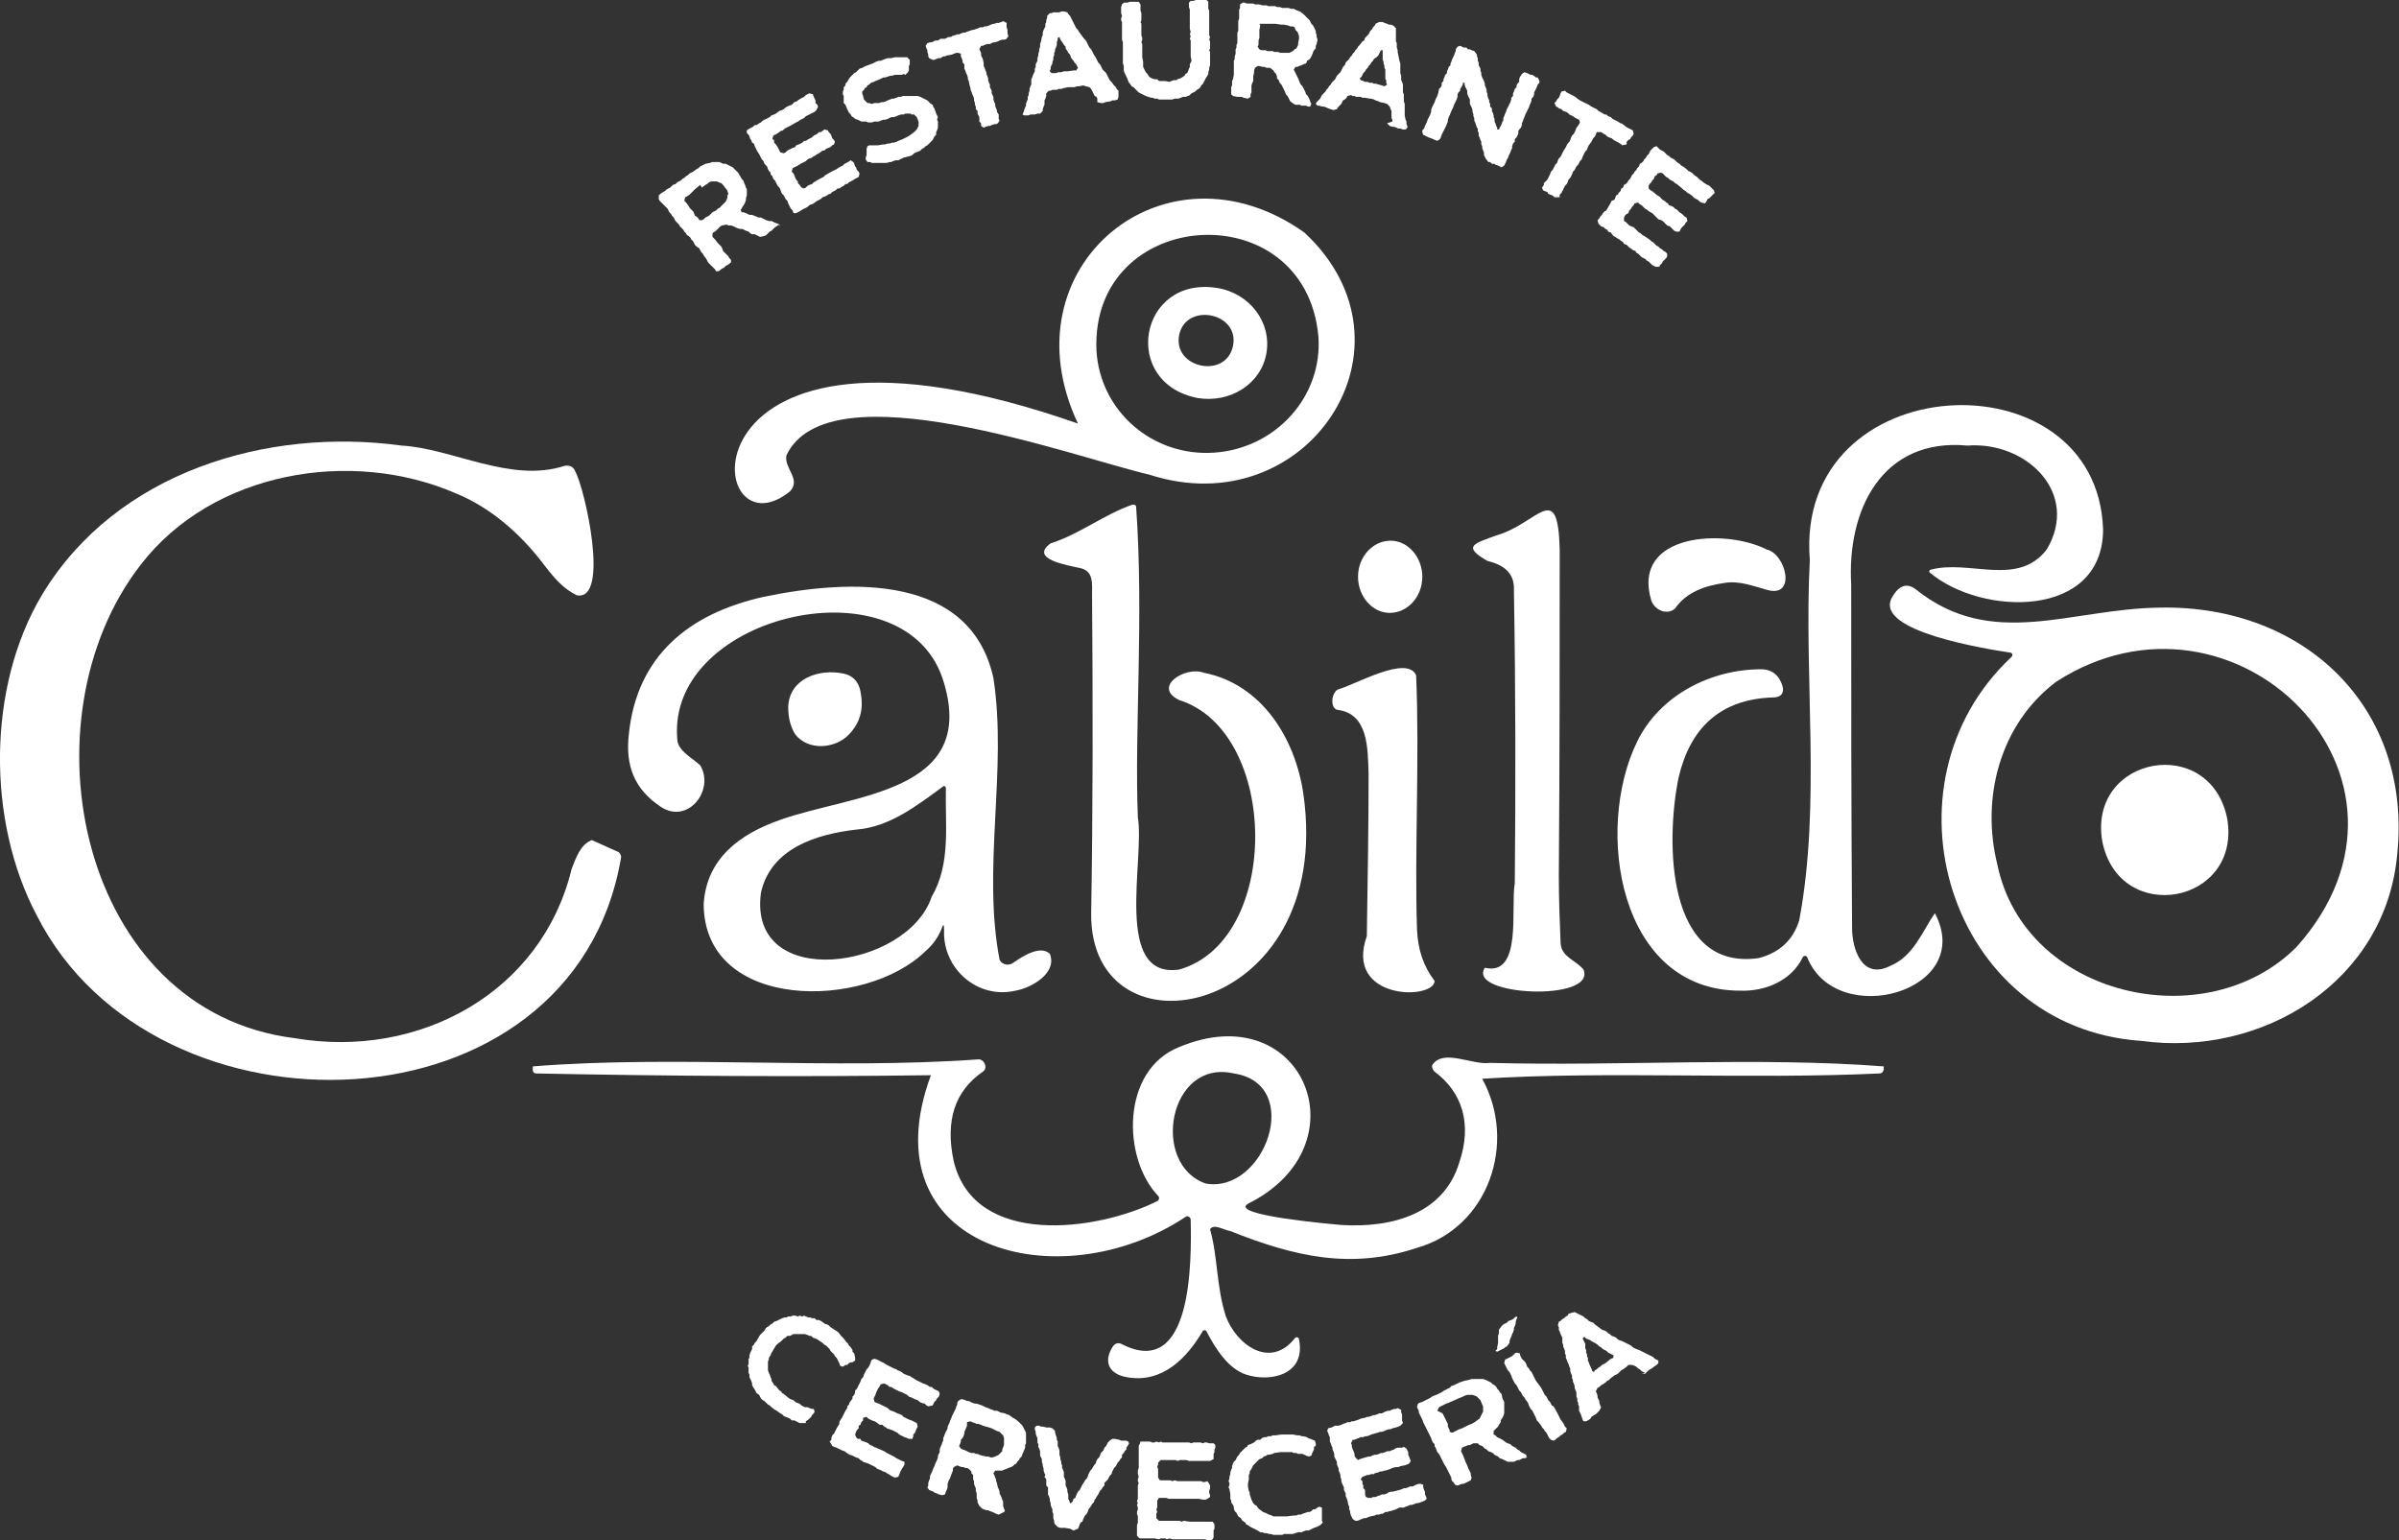 <?xml version="1.0" encoding="utf-8"?>
<!-- Generator: Adobe Illustrator 24.0.3, SVG Export Plug-In . SVG Version: 6.00 Build 0)  -->
<svg version="1.1" id="Capa_1" xmlns="http://www.w3.org/2000/svg" xmlns:xlink="http://www.w3.org/1999/xlink" x="0px" y="0px"
	 viewBox="0 0 272.4 174.9" style="enable-background:new 0 0 272.4 174.9;" xml:space="preserve">
<rect x="0" y="0" width="272.4" height="174.9" fill="#333333" stroke="none"/>
<style type="text/css">
	.st0{fill:#FFFFFF;}
</style>
<path class="st0" d="M122.4,48.1c-8.4-17.8,9.9-32.9,25.7-21.7c13.9,12.9,0.3,33.3-17.6,27.5c-8.6-2-36.4-12.3-41.2-2.2
	c-0.3,1.5,1.7,2.7,0.4,4.1C79.7,63.9,76.2,31.9,122.4,48.1 M149.7,38.2c-1.5-16.4-25.9-14.8-25.2,1.6c0.4,6.9,6.4,12.1,13.4,11.6
	C144.9,50.9,150.2,45,149.7,38.2"/>
<path class="st0" d="M143.8,40.1c-0.6,3.5-4.1,5.7-7.8,5.1c-8.8-1.7-6.7-13.9,2.2-12.5C141.9,33.3,144.4,36.6,143.8,40.1 M140,39.3
	c0.8-3.8-5.3-5-6.1-1.3C133.1,41.8,139.2,43.1,140,39.3"/>
<path class="st0" d="M205.2,108.7c-0.1-0.2-0.4-0.2-0.5,0c-1.3,2.7-4.3,3.9-7.1,3.8c-13.8,0-16.6-18.3-11.7-28.3
	c2.6-5.3,8.4-8.2,14.1-8.2c1,0,1.8,0.5,2.2,1.4c0.5,1,0.3,1.8-0.9,1.8c-6,0.2-9.4,3.5-10.7,9.1c-1.5,7.3-1.4,22,9.1,20.5
	c2.3-0.6,3.9-2,4.6-4.3c2.5-13.3,0.5-27.5,1.2-40.9c-1.8-22,32.6-23.6,33.3-3.5c0,10.2-13.8,9.9-19.7,4.9c-0.1-0.1,0-0.3,0.1-0.3
	c4.4-1.2,9.9,2,13.2-2.3c3.8-6.4-2.3-12.3-9-11.8c-9.7-0.9-13.7,7.3-13.2,15.8c0,12.1,0,25.1,0.1,39c0,2.3,1.1,5.9,4.3,4.3
	c2.7-1.1,3.7-4,5.1-6C224.4,112.6,208.5,117,205.2,108.7"/>
<path class="st0" d="M67.2,95.4l2.9,1.3c0.3,0.1,0.5,0.5,0.4,0.8c-5.5,31.7-52.9,32.9-66.3,6.5C-1.5,93.3-1.5,78,4.8,67.5
	c8.4-13.9,25.5-19,40.8-16.9c5.7,0.3,12.4,4.3,18.5,2.3c0.6-0.1,1,0.1,1.2,0.6c1.1,1.9,4,14.8,0.2,14.1c-1.5-0.7-2.6-2-3.6-3.3
	c-3-4-6.5-6.8-10.2-8.3c-11.8-5.1-27.5-2.5-35.7,8.1C2.3,81.7,9,114.9,33.5,117.9c14.1,2.4,28-5.2,31.4-19.2
	C65.4,97.4,65.9,95.9,67.2,95.4"/>
<path class="st0" d="M129.2,92.8c0.8,4.9-2.8,18.4,4.7,17.3c11.6-3.3,11.4-27,0-30.6c-3.1-1.5,0.7-3.9,2.8-3.1
	c6.6,1.3,10.4,7.5,11.3,13.8c3.6,25.4-24.3,30.6-24.1,13.5c0.2-11.8,0.2-23.9,0.1-36.2c0-1.2,0.2-2.7-1.4-3c-1.3-0.3-5.8-1-3.3-2.8
	c3.2-1,6.1-3.3,9.3-4.4c0.2,0,0.3,0,0.4,0.2C129.9,70.1,128.8,82.8,129.2,92.8"/>
<path class="st0" d="M169.9,60.8c4.7-1.3,7-6.5,7.2,1.6c0,11.4,0,23.7-0.1,37.1c0,2.5,0.1,5.1,0.2,7.6c0.1,1.6,1.7,1.9,2.6,3
	c1.5,3.7-13.3,3-11.2-0.2c4.3,1,2.9-6.8,3.4-9.6c0.1-10.8,0.1-21.9-0.1-33.3c0.1-2-1.3-2.9-3-3.3C165.9,62,167.5,61.7,169.9,60.8"/>
<path class="st0" d="M195.8,66.2c-2.1,0.3-4.3,1-5.6,2.9c-0.9,0.8-2.3,0.2-2.7-0.9c-2.3-7.7,8.4-8.2,13.1-5.8
	c2.2,0.5,3.4,5.5,0.1,4.6C199.2,66.6,197.5,65.9,195.8,66.2"/>
<path class="st0" d="M161.5,65.5c0,2.3-1.7,4.1-3.7,4.1c-2,0-3.6-1.9-3.6-4.1c0-2.3,1.7-4.1,3.7-4.1
	C159.9,61.4,161.5,63.3,161.5,65.5"/>
<path class="st0" d="M228.4,74.6c0.2-0.2,0.1-0.5-0.2-0.5c-2.6-0.4-15.4-2.4-13.4-6.2c0.6-1.1,1.5-1.9,2.7-1
	c8.7,7,17.6,2.2,27.8,2.1c16.4-0.3,28.6,11.4,26.9,28c-1.3,14.4-15.2,23.1-29.1,21.2C221.3,116.7,212.9,89.1,228.4,74.6 M233.5,77.4
	c-6.4,4.8-8.6,13.2-6.7,20.8c3.1,15,23.7,19.7,34,9.3C277.9,88.3,253.7,64.4,233.5,77.4"/>
<path class="st0" d="M107.2,105.6c0-0.7-0.1-0.7-0.3-0.1c-0.4,1-1,1.8-1.8,2.5c-6.8,6.7-25.1,6.9-25.2-5.3c0.3-5.2,4.1-8,8.7-9.6
	c8.1-2.9,22.3-3,18.6-15.5c-4-14.2-31.5-8-30.3,6.3c0,1.3,1.6,2.1,2.6,3c1.7,2.8-1.4,6.8-4.5,4.7c-3-2-4-4.7-3.6-8.2
	c0.9-8.9,6.8-13.7,15.2-15.6c10-2.1,23.6-2.6,26.2,9.2c1.6,10.4-1.3,21.6,0.7,32c0.3,0.6,1.1,0.7,1.6,0.3c1-0.7,3-2,4.1-1
	c0.9,2.2-2.1,3.9-3.9,4.2C111,113.5,107,110,107.2,105.6 M105.8,101.8c2.2-3.7,1.5-8.3,1.6-12.3c0-0.2-0.2-0.3-0.3-0.2
	c-3,2.2-6.1,4.6-9.8,4.9c-4.5,0.5-9.8,2.1-10.9,7.2C84.9,112.7,103.1,110.1,105.8,101.8"/>
<path class="st0" d="M155.2,106.3c0.1-6.5,0.2-12.7,0.2-18.4c-0.1-2.9,0-6.9-3.6-7.3c-0.8-0.3-0.6-1.9,0.1-2.3
	c1.9-0.5,7.9-4,8.9-1.6c0.4,9.5-0.2,20.2,0.1,28.9c0.1,2.2,0.7,4.1,2,5.8C162.8,113.6,152.6,113.6,155.2,106.3"/>
<path class="st0" d="M89.5,80.3c0.1-3.3,3.6-4.4,6.3-3.8c1,0.2,1.7,0.9,1.9,2c0.4,2,0,3.6-1.4,5c-1.5,1.5-4.5,1.8-6-0.1
	C89.8,82.6,89.5,81.6,89.5,80.3"/>
<path class="st0" d="M252.9,93c1.6,9.7-12.3,12.2-14.2,2.5C237.1,85.8,251,83.3,252.9,93"/>
<path class="st0" d="M88.4,25.5l-0.2,0.2L88,25.8L87.8,26l-0.2,0.2l-0.2,0.1l-0.2,0.2l-0.2,0.2l-0.2,0.1l-0.5,0.1l-0.2-0.1l-0.2-0.1
	l-0.2-0.1l-0.3,0l-0.2-0.1L85,26.3l-0.3-0.1l-0.2-0.1L84.3,26L84,26l-0.3-0.1l-0.2-0.1l-0.2-0.1l-0.3-0.1l-0.3,0l-0.2-0.1l-0.5,0.1
	l-0.2,0.1l-0.2,0.2L81.5,26l-0.2,0.2l-0.3,0.2l-0.1,0.1l0,0.4L81,27l0.2,0.2l0.3,0.4l0.2,0.2l0.2,0.2l0.1,0.2l0.1,0.3l0.2,0.2
	l0.2,0.2l0.2,0.2l0.1,0.2l0.2,0.2l0,0.3l-0.4,0.3l-0.2,0.1l-0.2,0.2L82,30.5l-0.4,0.3l-0.3,0l-0.1-0.2l-0.2-0.2l-0.2-0.2L80.6,30
	l-0.2-0.2l-0.1-0.2l-0.1-0.2L79.9,29l-0.1-0.2l-0.2-0.2l-0.1-0.2l-0.1-0.2L79.1,28l-0.2-0.2l-0.1-0.2l-0.1-0.2l-0.2-0.2l-0.1-0.2
	l-0.2-0.2L78,26.7l-0.1-0.2l-0.2-0.2l-0.1-0.2l-0.2-0.2l-0.2-0.2l-0.1-0.2l-0.2-0.2l-0.2-0.2l-0.1-0.2l-0.1-0.2l-0.2-0.2l-0.1-0.2
	L76,24.1l-0.1-0.2l-0.1-0.2l-0.2-0.2l-0.2-0.2l-0.2-0.2L75.1,23l-0.2-0.2l-0.1-0.2l0-0.4L75,22l0.3-0.2l0.2-0.1l0.2-0.2l0.2-0.1
	l0.2-0.1l0.2-0.2l0.1-0.1l0.3-0.1l0.2-0.2l0.2-0.1l0.2-0.1l0.2-0.2l0.2-0.1l0.2-0.2l0.2-0.1l0.2-0.2l0.2-0.1l0.2-0.1l0.4-0.3
	l0.2-0.1l0.2-0.2l0.4-0.2l0.2-0.1l0.5-0.1l0.3-0.1l0.2,0l0.3,0l0.3,0l0.2,0.1l0.2,0.1l0.3,0l0.2,0.1l0.2,0.1l0.2,0.1l0.2,0.1
	l0.2,0.2l0.2,0.2l0.2,0.2l0.3,0.5l0.1,0.2l0.2,0.2l0.1,0.3l0.1,0.2l0.1,0.3l0.1,0.2l0,0.2l0,0.3l0,0.2l-0.1,0.3l0,0.2l-0.1,0.3
	l-0.1,0.2l-0.2,0.3l-0.1,0.2l-0.1,0.1l0.1,0.3l0.2,0l0.3,0.1l0.2,0.1l0.2,0.1l0.3,0l0.5,0.2l0.2,0.1l0.3,0l0.2,0.1l0.2,0.1l0.2,0.1
	l0.3,0.1l0.3,0l0.2,0.1l0.2,0.1l0.3,0.1l0.2,0.1l0,0.2L88.4,25.5z M77.9,23l0.3,0.4l0.1,0.2l0.2,0.2l0.2,0.2l0.1,0.2l0.1,0.3
	l0.2,0.1l0.2,0.2l0.1,0.2l0.3,0l0.2-0.1l0.2-0.2l0.2-0.1l0.2-0.1l0.2-0.2l0.2-0.2l0.2-0.1l0.2-0.1l0.2-0.2l0.2-0.1l0.4-0.4l0.1-0.1
	l0.2-0.2l0.1-0.2l0.1-0.3l0-0.2l0.1-0.2l-0.1-0.3l-0.1-0.2l-0.1-0.1l-0.3-0.4l-0.2-0.2l-0.3-0.1l-0.2-0.1l-0.3,0l-0.3,0l-0.3,0.1
	l-0.2,0.2l-0.2,0.1l-0.4,0.3L79.5,21l-0.6,0.5l-0.1,0.1l-0.2,0.2l-0.1,0.1l-0.2,0.2L78,22.3l-0.2,0.1l-0.1,0.4L77.9,23z"/>
<polygon class="st0" points="91.5,21.3 91.7,21.1 91.9,21 92.2,20.9 92.4,20.7 92.6,20.6 92.9,20.4 93.1,20.3 93.3,20.2 93.5,20.1
	93.7,19.9 94.4,19.5 94.6,19.4 94.8,19.3 95,19.2 95.3,19 95.5,18.9 95.7,18.8 95.9,18.6 96.1,18.5 96.3,18.4 96.6,18.2 96.9,18.4
	97,18.6 97.1,18.9 97.2,19 97.3,19.3 97.5,19.5 97.6,19.7 97.5,20.1 97.1,20.3 96.8,20.5 96.6,20.6 96.4,20.7 96.2,20.9 96,20.9
	95.8,21.1 95.6,21.2 95.3,21.4 95.1,21.4 94.9,21.6 94.7,21.7 94.5,21.8 94.3,22 94,22.1 93.9,22.2 93.7,22.3 93.4,22.4 93.2,22.6
	93,22.7 92.8,22.8 92.5,23 92.4,23.1 91.9,23.3 91.7,23.5 91.5,23.6 91.3,23.7 91.1,23.8 90.8,24 90.6,24.1 90.4,24.2 90.1,24.2
	90,23.9 89.8,23.7 89.7,23.5 89.6,23.3 89.5,23.1 89.4,22.8 89.2,22.6 89,22.2 88.8,22 88.7,21.8 88.6,21.5 88.5,21.3 88.3,21.1
	88.2,20.9 88.1,20.7 88,20.5 87.8,20.3 87.7,20 87.5,19.8 87.5,19.6 87.3,19.4 87.2,19.2 87.1,18.9 86.9,18.7 86.8,18.6 86.7,18.3
	86.5,18.1 86.4,17.9 86.3,17.7 86.2,17.5 86,17.2 85.9,17 85.8,16.8 85.7,16.6 85.6,16.3 85.4,16.2 85.3,15.9 85.2,15.8 85.1,15.5
	85,15.3 84.8,15.1 84.8,14.8 85.1,14.6 85.3,14.5 85.5,14.4 85.7,14.2 85.9,14.2 86.2,14 86.4,13.9 86.6,13.7 86.8,13.6 87,13.5
	87.2,13.4 87.4,13.3 87.6,13.1 87.9,13 88.1,12.9 88.5,12.6 88.8,12.5 89,12.4 89.2,12.2 89.4,12.1 89.6,12 89.9,11.9 90,11.8
	90.2,11.6 90.5,11.5 90.6,11.4 90.9,11.2 91.1,11.1 91.3,11 91.5,10.8 91.7,10.7 91.9,10.6 92.3,10.7 92.4,11 92.5,11.2 92.6,11.4
	92.6,11.7 92.8,11.9 92.9,12.1 92.7,12.5 92.5,12.7 92.3,12.8 91.9,13 91.7,13.1 91.5,13.2 91.3,13.4 91.1,13.5 90.9,13.6
	90.6,13.8 90.4,13.9 89.7,14.3 89.5,14.4 89.3,14.5 89.1,14.6 88.9,14.8 88.6,14.9 88.5,15 88.2,15.2 88,15.3 87.8,15.4 87.7,15.8
	87.9,15.9 87.9,16.2 88.1,16.4 88.3,16.7 88.4,16.9 88.5,17.1 88.6,17.3 89,17.4 89.2,17.3 89.4,17.1 90,16.8 90.3,16.7 90.4,16.5
	90.7,16.4 90.9,16.3 91.1,16.2 91.3,16 91.5,16 91.8,15.8 92,15.7 92.2,15.6 92.4,15.4 92.6,15.3 92.8,15.2 93,15 93.2,15
	93.5,14.8 93.6,14.7 94,14.8 94.1,15 94.3,15.2 94.4,15.4 94.5,15.7 94.7,15.9 94.8,16.1 94.7,16.4 94.5,16.5 94.3,16.7 93.8,16.9
	93.6,17.1 93.4,17.1 93,17.4 92.8,17.5 92.5,17.7 92.3,17.8 92.2,17.9 91.9,18 91.7,18.1 91.5,18.3 91.3,18.4 91.1,18.5 90.9,18.6
	90.6,18.8 90.4,18.9 90.2,19 90,19.1 89.9,19.5 90.1,19.7 90.2,19.9 90.3,20.2 90.4,20.4 90.6,20.6 90.6,20.8 90.8,21 91,21.3
	91.3,21.4 "/>
<polygon class="st0" points="102.4,18 102.2,18.1 102,18.2 101.7,18.2 101.4,18.3 101.2,18.4 101,18.4 100.7,18.5 100.5,18.5
	100.3,18.5 100,18.5 99.7,18.5 99.5,18.5 99.3,18.5 99,18.5 98.8,18.4 98.5,18.4 98.3,18.1 98.3,17.9 98.4,17.6 98.4,17.3
	98.4,17.2 98.4,16.9 98.5,16.6 98.7,16.5 99,16.5 99.2,16.5 99.5,16.5 99.7,16.5 100.3,16.4 100.5,16.4 100.8,16.3 101,16.3
	101.3,16.2 101.5,16.2 101.8,16.1 102,16 102.5,15.8 102.7,15.7 102.9,15.6 103.1,15.5 103.4,15.3 103.8,15 103.9,14.9 104.1,14.7
	104.2,14.5 104.3,14.3 104.3,14 104.3,13.8 104.1,13.3 104,13.2 103.8,13 103.5,13 103.4,12.9 102.8,12.9 102.6,13 102.3,13
	102,13.1 101.8,13.2 101.5,13.3 101.2,13.3 100.8,13.5 100.5,13.6 100.3,13.6 100,13.7 99.8,13.8 99.6,13.8 99.3,13.8 99,13.9
	98.8,13.9 98.6,13.9 98.3,13.8 97.8,13.8 97.6,13.7 97.4,13.6 97.1,13.5 97,13.4 96.7,13.2 96.6,13 96.4,12.8 96.3,12.6 96.2,12.4
	96,11.9 95.8,11.7 95.8,11.4 95.8,11.2 95.8,10.9 95.7,10.7 95.7,10.4 95.8,10.2 95.8,9.9 96,9.7 96,9.5 96.2,9.3 96.3,9.1
	96.5,8.8 96.7,8.6 96.8,8.5 97,8.3 97.2,8.2 97.4,8 97.6,7.8 97.9,7.7 98.1,7.6 98.3,7.5 99.1,7.2 99.3,7.1 99.5,7 99.8,6.9
	100,6.9 100.5,6.7 100.8,6.6 101,6.6 101.2,6.6 101.6,6.5 101.8,6.5 102.1,6.5 102.3,6.5 102.6,6.5 102.8,6.5 103,6.5 103.3,6.8
	103.3,7 103.3,7.3 103.2,7.5 103.2,7.8 103.2,8 103.1,8.2 102.8,8.5 102.6,8.4 102.4,8.5 102.1,8.5 101.8,8.5 101.6,8.5 101.3,8.6
	101.1,8.6 100.8,8.7 100.5,8.8 100.3,8.8 100.1,8.9 99.9,9 99.4,9.2 99.2,9.3 98.9,9.4 98.7,9.6 98.5,9.7 98.4,9.9 98.2,10
	98.1,10.2 97.9,10.4 97.9,10.6 98,10.9 98.1,11.3 98.3,11.5 98.5,11.7 98.7,11.7 99,11.8 99.3,11.7 99.5,11.7 99.8,11.7 100.1,11.6
	100.3,11.6 100.6,11.5 100.8,11.4 101.3,11.2 101.5,11.2 101.8,11.1 102,11 102.3,11 102.5,10.9 102.7,10.9 103,10.9 103.2,10.9
	103.5,10.9 103.7,10.9 104,10.9 104.2,10.9 104.5,11 104.7,11.1 104.9,11.2 105.1,11.3 105.3,11.4 105.5,11.6 105.7,11.8
	105.9,11.9 106,12.2 106.1,12.3 106.3,12.9 106.4,13.1 106.5,13.3 106.4,13.6 106.5,13.8 106.5,14.1 106.5,14.3 106.5,14.5
	106.4,14.8 106.3,15 106.3,15.3 106.1,15.5 106,15.7 105.9,15.9 105.7,16.1 105.5,16.3 105.3,16.5 105.1,16.6 104.9,16.8
	104.7,16.9 104.5,17.1 104.3,17.2 104,17.3 103.8,17.4 103.6,17.6 103.4,17.7 102.6,17.9 "/>
<polygon class="st0" points="114.3,2.8 114.3,3.1 114.4,3.4 114.4,3.6 114.4,3.8 114.5,4.1 114.3,4.4 114.1,4.5 113.8,4.5
	113.5,4.6 113.3,4.7 113,4.8 112.8,4.8 112.6,4.9 112.4,5 112.1,5 111.8,5.1 111.6,5.2 111.4,5.2 111.2,5.6 111.3,5.8 111.4,6
	111.4,6.3 111.5,6.5 111.6,6.7 111.7,7.2 111.7,7.5 111.8,7.7 111.9,8 112,8.2 112,8.4 112.1,8.6 112.2,8.9 112.2,9.1 112.3,9.4
	112.4,9.6 112.4,9.9 112.5,10.1 112.6,10.3 112.6,10.6 112.7,10.8 112.8,11 112.8,11.3 112.9,11.6 113,11.8 113,12 113.1,12.3
	113.2,12.5 113.2,12.7 113.4,13 113.4,13.2 113.4,13.5 113.5,13.7 113.3,14 113.1,14.1 112.9,14.1 112.6,14.2 112.4,14.3
	112.2,14.3 111.9,14.4 111.7,14.5 111.4,14.3 111.4,14 111.2,13.8 111.2,13.6 111.2,13.3 111.1,13.1 111,12.9 111,12.6 110.8,12.4
	110.8,12.1 110.7,11.9 110.7,11.7 110.6,11.4 110.6,11.2 110.5,10.9 110.4,10.7 110.3,10.4 110.2,10.2 110.2,10 110.1,9.7 110,9.2
	109.9,9 109.9,8.8 109.8,8.5 109.7,8.3 109.6,8 109.5,7.8 109.5,7.6 109.5,7.3 109.3,7.1 109.3,6.9 109.2,6.6 109.1,6.4 109.1,6.1
	108.8,6 108.6,6 108.3,6.1 108.1,6.2 107.5,6.3 107.3,6.4 107.1,6.4 106.8,6.6 106.6,6.6 106.3,6.7 106.1,6.8 105.9,6.8 105.5,6.6
	105.4,6.4 105.4,6.2 105.3,5.9 105.3,5.7 105.2,5.5 105.1,5.2 105.3,4.9 105.6,4.8 105.8,4.8 106,4.7 106.2,4.6 106.5,4.6
	106.8,4.4 106.9,4.4 107.3,4.4 107.7,4.2 108,4.2 108.1,4.1 108.4,4 108.7,3.9 108.9,3.9 109.1,3.8 109.4,3.7 109.6,3.7 109.8,3.6
	110.4,3.4 110.5,3.4 110.8,3.3 111.1,3.2 111.3,3.1 111.6,3.1 111.8,3 112,3 112.3,2.9 112.5,2.8 112.8,2.7 112.9,2.7 113.2,2.6
	113.4,2.6 113.7,2.5 113.9,2.4 114.3,2.6 "/>
<path class="st0" d="M124.6,11.2l-0.1-0.2l-0.2-0.1l-0.1-0.2l-0.1-0.2l-0.1-0.2l-0.1-0.2l-0.2-0.2l-0.4-0.1L123,9.7l-0.5,0.1l-0.2,0
	L122,9.9l-0.2,0l-0.3,0l-0.2,0l-0.5,0.1l-0.3,0.1l-0.3,0l-0.2,0.1l-0.3,0l-0.2,0l-0.2,0.1l-0.2,0l-0.3,0.3l0,0.3l-0.1,0.3l-0.1,0.2
	l0,0.3l0,0.2l-0.1,0.2l-0.1,0.3l0,0.2l-0.3,0.3l-0.3,0l-0.3,0.1l-0.2,0l-0.3,0l-0.2,0.1l-0.3,0l-0.2,0l-0.2-0.1l0.1-0.2l0.1-0.3
	l0.1-0.3l0.1-0.2l0-0.2l0.1-0.3l0.1-0.2l0-0.3l0.1-0.2l0-0.2l0.1-0.3l0-0.2l0.1-0.3l0.1-0.2l0-0.3l0-0.3l0.1-0.2l0.1-0.3l0.1-0.2
	l0.1-0.2l0-0.3l0.1-0.2l0-0.3l0.1-0.2l0.1-0.2l0-0.3l0.1-0.3l0-0.2l0.1-0.3l0-0.2l0.1-0.3V5l0.1-0.3l0.1-0.5l0.1-0.2l0-0.3l0.1-0.3
	l0.1-0.2l0.1-0.2l0-0.3l0.1-0.2l0-0.2l0.1-0.3l0-0.2l0.3-0.3l0.2,0l0.2-0.1l0.2,0l0.3,0l0.2,0l0.2-0.1h0.3l0.4,0.1l0.1,0.2l0.2,0.2
	l0.1,0.2l0.1,0.2l0.1,0.2l0.1,0.2l0.1,0.2l0.1,0.2l0.1,0.2l0.2,0.2l0.1,0.2l0.3,0.4l0.3,0.4l0.2,0.2l0.1,0.2l0.1,0.2l0.1,0.2
	l0.1,0.2l0.2,0.2l0.1,0.2l0.1,0.2l0.1,0.2l0.2,0.3l0.1,0.2l0.1,0.2l0.1,0.2l0.2,0.2l0.1,0.2l0.1,0.2l0.1,0.2l0.2,0.2l0.2,0.2
	l0.1,0.2l0.1,0.2l0.1,0.2l0.1,0.2l0.2,0.2l0.3,0.4l0.2,0.2l0.1,0.2l0.2,0.2L127,11l-0.1,0.3l-0.3,0.1l-0.3,0l-0.2,0.1l-0.6,0.1
	l-0.2,0.1l-0.3,0l-0.4-0.1L124.6,11.2z M119.7,8.3l0.2,0l0.3-0.1l0.3,0l0.3-0.1l0.2,0l0.2,0l0.7-0.1l0.3,0l0.2-0.3l-0.1-0.2
	l-0.1-0.2l-0.2-0.2l-0.1-0.2l-0.2-0.2l-0.1-0.2l-0.1-0.3L121.3,6l-0.1-0.2l-0.2-0.3L121,5.3l-0.2-0.2l-0.1-0.2l-0.3-0.4l-0.1-0.3
	l-0.2,0.1l0,0.2L120,4.8l0,0.3l-0.1,0.3l-0.1,0.2l0,0.2L119.7,6l0,0.3l-0.1,0.2l0,0.3L119.5,7l0,0.2l-0.1,0.2l-0.1,0.2l0,0.2
	l-0.1,0.3l0.2,0.2L119.7,8.3z"/>
<polygon class="st0" points="132.2,11.3 131.8,11.3 131.6,11.3 131.4,11.2 131.1,11.2 130.9,11.1 130.7,11.1 130.4,11 130.1,10.9
	129.9,10.8 129.7,10.7 129.5,10.6 129.3,10.5 129.1,10.3 128.9,10.1 128.7,9.9 128.5,9.8 128.3,9.5 128.2,9.4 128.1,9.2 128,8.9
	127.9,8.7 127.8,8.5 127.7,8.3 127.6,8 127.6,7.8 127.6,7.5 127.5,7.2 127.5,6.7 127.5,6.5 127.5,6.3 127.5,5.8 127.5,5.5
	127.5,5.3 127.5,5 127.5,4.8 127.4,4.5 127.4,4.3 127.4,4 127.4,3.8 127.4,3.5 127.4,3.3 127.4,3 127.4,2.8 127.4,2.5 127.3,2.3
	127.3,2.1 127.4,1.8 127.3,1.5 127.3,1.3 127.3,1.1 127.3,0.8 127.4,0.5 127.6,0.3 127.8,0.3 128,0.3 128.3,0.2 128.8,0.2
	129.1,0.2 129.3,0.2 129.5,0.5 129.5,0.8 129.5,1 129.5,1.2 129.6,1.5 129.6,1.7 129.6,2 129.6,2.3 129.5,2.5 129.6,2.7 129.6,3
	129.6,3.3 129.6,3.5 129.6,3.7 129.6,4 129.7,4.3 129.7,4.5 129.6,4.8 129.7,5 129.7,5.3 129.7,5.5 129.7,5.8 129.7,6 129.7,6.3
	129.7,6.5 129.8,7 129.8,7.3 129.8,7.6 129.9,7.8 130,8 130.1,8.2 130.3,8.4 130.4,8.6 130.6,8.8 130.8,8.9 131.1,9 131.4,9
	131.6,9.2 131.8,9.2 132.1,9.2 132.3,9.2 132.8,9.3 133,9.2 133.3,9.1 133.6,9.1 133.7,9 134,8.9 134.2,8.8 134.5,8.6 134.6,8.4
	134.8,8.3 134.9,8.1 135,7.8 135.1,7.6 135.1,7.3 135.2,7.1 135.3,6.9 135.2,6.4 135.2,6.1 135.2,5.9 135.2,5.6 135.2,5.4
	135.2,5.1 135.2,4.6 135.1,4.4 135.2,4.1 135.1,3.9 135.2,3.6 135.1,3.3 135.1,3.1 135.1,2.9 135.1,2.6 135.1,2.3 135.1,2.1
	135.1,1.8 135.1,1.6 135.1,1.3 135.1,1.1 135,0.8 135,0.3 135.2,0.1 135.5,0.1 135.8,0 136,0 136.2,0 136.5,0 136.8,0 137,0
	137.2,0.2 137.2,0.5 137.2,0.8 137.2,1 137.3,1.2 137.3,1.5 137.3,1.7 137.3,2 137.3,2.2 137.3,2.5 137.3,2.7 137.3,2.9 137.3,3.2
	137.3,3.5 137.3,3.7 137.3,4 137.4,4.2 137.3,4.5 137.4,4.7 137.4,5 137.4,5.5 137.3,5.7 137.4,5.9 137.4,6.2 137.4,6.4 137.4,6.9
	137.4,7.2 137.4,7.4 137.3,7.7 137.3,7.9 137.2,8.2 137.2,8.4 137.1,8.6 136.9,8.9 136.8,9.1 136.7,9.3 136.6,9.5 136.4,9.7
	136.3,9.9 136.1,10.1 135.9,10.2 135.7,10.4 135.5,10.5 135.3,10.6 135.1,10.8 134.9,10.9 134.6,11 134.3,11 134.1,11.1 133.8,11.2
	133.6,11.2 133.4,11.2 133.1,11.3 132.9,11.3 132.4,11.3 "/>
<path class="st0" d="M148.8,12.1l-0.3,0l-0.2-0.1l-0.2,0h-0.3l-0.2-0.1l-0.2,0l-0.3,0l-0.2-0.1l-0.4-0.3l-0.1-0.2l-0.1-0.2l-0.1-0.2
	l-0.2-0.2l-0.1-0.3l-0.1-0.2l-0.1-0.2l-0.1-0.2l-0.1-0.2l-0.2-0.2l-0.1-0.3L145,8.9l0-0.2l-0.1-0.3l-0.2-0.2L144.6,8l-0.4-0.3
	L144,7.7l-0.2,0l-0.2-0.1l-0.2,0L143,7.5l-0.2,0l-0.3,0.2L142.4,8l0,0.2l-0.1,0.5l0,0.3l0,0.2l-0.1,0.2l-0.1,0.3l0,0.2l0,0.3l0,0.3
	l-0.1,0.2l0,0.3l-0.3,0.2l-0.5-0.1l-0.2-0.1h-0.3l-0.2,0l-0.5-0.1l-0.2-0.2l0-0.2l0-0.3l0-0.3l0.1-0.2l0-0.3l0-0.2l0.1-0.2l0.1-0.5
	l0-0.2l0-0.3l0-0.2l0-0.2l0-0.3l0-0.2l0-0.2l0.1-0.2l0-0.3l0.1-0.3l0-0.2l0-0.3l0.1-0.2l0-0.3l0.1-0.2l0-0.3l0-0.2l0-0.2l0-0.3
	l0-0.2l0.1-0.2l0-0.2V2.9l0-0.2l0-0.3l0.1-0.3l0-0.2l0-0.3l0-0.2l0-0.3l0.1-0.2l0-0.2l0-0.2l0.3-0.2l0.2,0l0.3,0.1l0.2,0l0.3,0
	l0.2,0l0.2,0.1l0.3,0l0.2,0l0.3,0.1l0.3,0l0.2,0l0.2,0.1l0.3,0l0.2,0l0.3,0l0.2,0.1l0.3,0l0.3,0.1l0.2,0l0.5,0l0.3,0.1l0.3,0
	l0.4,0.2l0.3,0.1l0.4,0.3l0.2,0.2l0.1,0.1l0.2,0.2l0.2,0.2l0.1,0.2l0.1,0.2l0.2,0.2l0.1,0.2l0.1,0.2l0.1,0.2l0,0.2l0.1,0.3l0,0.2
	l0.1,0.3l-0.1,0.5l-0.1,0.2l0,0.3l-0.2,0.2l-0.1,0.2l-0.1,0.3l-0.1,0.2l-0.1,0.2l-0.2,0.2l-0.2,0.1L148.4,7l-0.1,0.2L148,7.3
	l-0.2,0.1l-0.3,0.1l-0.2,0.1l-0.2,0l-0.2,0.3l0.1,0.2l0.1,0.2l0.1,0.2l0.1,0.2l0.1,0.2l0.2,0.5l0.1,0.2l0.2,0.2l0.1,0.2l0.1,0.2
	l0.1,0.2l0.1,0.3l0.2,0.2l0.1,0.2l0.1,0.2l0.1,0.3l0.1,0.2l-0.1,0.2L148.8,12.1z M143.1,2.9L143,3.4L143,3.6l0,0.2l0,0.3l0,0.2
	l-0.1,0.3l0,0.2l0,0.3l-0.1,0.2l0.2,0.3l0.2,0.1l0.3,0l0.2,0l0.2,0.1l0.3,0l0.3,0l0.2,0.1l0.2,0l0.2,0l0.3,0.1l0.5,0l0.2,0l0.3,0
	l0.2-0.1l0.2-0.1l0.2-0.2l0.2-0.1l0.1-0.2l0.1-0.2l0-0.2l0.1-0.5l0-0.3l-0.1-0.3l-0.1-0.2l-0.2-0.2L147,3.1l-0.2-0.1l-0.3,0
	l-0.2-0.1l-0.5-0.1l-0.3,0l-0.7-0.1l-0.2,0l-0.3,0l-0.2,0l-0.3,0l-0.3,0l-0.2,0L143,2.7L143.1,2.9z"/>
<path class="st0" d="M158.1,13.8l0-0.2l-0.1-0.2l0-0.2l0-0.3l0-0.3l-0.1-0.2l-0.1-0.3l-0.3-0.3l-0.3-0.1l-0.5-0.1l-0.2-0.1l-0.3-0.1
	l-0.2-0.1l-0.3-0.1l-0.2,0l-0.5-0.1l-0.3,0l-0.2-0.1l-0.2,0L154,11l-0.2-0.1l-0.2,0l-0.2-0.1l-0.4,0.1l-0.1,0.2l-0.2,0.2l-0.2,0.1
	l-0.1,0.2l-0.1,0.2l-0.2,0.2l-0.2,0.2l-0.1,0.2l-0.4,0.1l-0.3-0.1l-0.3-0.1l-0.2-0.1l-0.3-0.1l-0.2,0l-0.3-0.1l-0.2,0l-0.2-0.2
	l0.1-0.2l0.2-0.2l0.2-0.2l0.1-0.2l0.1-0.2l0.2-0.2l0.2-0.2l0.1-0.2l0.2-0.2l0.1-0.2l0.2-0.2l0.1-0.2l0.2-0.2l0.2-0.2l0.1-0.2
	l0.1-0.2l0.2-0.2l0.2-0.2l0.1-0.2l0.1-0.2l0.1-0.2l0.2-0.2l0.1-0.3l0.2-0.2l0.2-0.2l0.1-0.2l0.2-0.2l0.1-0.2l0.2-0.2l0.1-0.2
	l0.2-0.2l0.1-0.2l0.2-0.2l0.3-0.4l0.2-0.1l0.1-0.3l0.2-0.2l0.2-0.2l0.1-0.2l0.1-0.2l0.2-0.2l0.1-0.2l0.2-0.2l0.1-0.2l0.4-0.2l0.2,0
	l0.2,0l0.2,0.1l0.3,0.1l0.2,0.1l0.2,0l0.3,0.1l0.3,0.3l0,0.2l0,0.3l0,0.2l0,0.2l0,0.3l0,0.3l0.1,0.2l0,0.3l0,0.2l0.1,0.3l0,0.2
	l0.1,0.5l0.1,0.5l0.1,0.3l0,0.3v0.3l0,0.2l0,0.3l0.1,0.3l0,0.2v0.3l0.1,0.2l0.1,0.3l0,0.2l0,0.2l0,0.2l0,0.3l0.1,0.2l0,0.3l0,0.2
	l0,0.3l0.1,0.3l0,0.3l0,0.3l0,0.2l0,0.2l0,0.3l0.1,0.5l0.1,0.2l0,0.3l0.1,0.2l0,0.2l-0.2,0.2l-0.3,0l-0.3-0.1l-0.2,0l-0.5-0.2
	l-0.2,0l-0.3-0.1l-0.3-0.3L158.1,13.8z M154.8,9.2l0.2,0.1l0.3,0l0.2,0.1l0.3,0l0.2,0.1l0.2,0l0.7,0.2l0.3,0.1l0.3-0.2l-0.1-0.2
	l0-0.3L157.3,9V8.7l0-0.3l0-0.2l0-0.3l-0.1-0.2l0-0.2l-0.1-0.3l0-0.2l-0.1-0.2l0-0.2L157,6l0-0.3l-0.2,0l-0.1,0.2l-0.1,0.2l-0.1,0.2
	l-0.2,0.2L156,6.7l-0.1,0.2l-0.2,0.2l-0.1,0.2l-0.2,0.2l-0.1,0.2l-0.2,0.2L155,8.1l-0.2,0.2l-0.1,0.2l-0.1,0.2l-0.2,0.2l0.1,0.2
	L154.8,9.2z"/>
<polygon class="st0" points="173.4,8.3 173.6,8.4 173.8,8.5 174,8.5 174.3,8.7 174.4,8.8 174.6,8.8 174.8,9.2 174.8,9.4 174.6,9.6
	174.5,9.9 174.4,10.1 174.3,10.3 174.2,10.5 174.2,10.7 174.1,11 173.9,11.2 173.9,11.4 173.8,11.7 173.7,11.9 173.6,12.2
	173.5,12.4 173.4,12.6 173.3,12.8 173.2,13 173.1,13.3 173,13.5 172.9,13.8 172.8,14 172.8,14.2 172.7,14.5 172.5,14.7 172.4,14.9
	172.4,15.2 172.2,15.6 172,15.8 172,16.1 171.8,16.3 171.7,16.6 171.7,16.8 171.6,17 171.5,17.3 171.4,17.5 171.3,17.7 171.2,18
	171.1,18.1 171,18.4 170.9,18.6 170.8,18.8 170.5,19 170.3,18.9 170.1,18.8 169.8,18.7 169.7,18.6 169.4,18.6 169.2,18.4 169,18.4
	168.7,18 168.6,17.8 168.5,17.6 168.5,17.3 168.4,17.1 168.3,16.8 168.3,16.6 168.2,16.4 168.2,16.1 168.1,15.9 168,15.6
	167.9,15.4 167.9,15.1 167.8,14.9 167.8,14.6 167.7,14.5 167.6,14.2 167.5,13.9 167.4,13.7 167.4,13.4 167.3,13.2 167.3,13
	167.2,12.7 167.2,12.5 167.1,12.2 167,12 166.9,11.8 166.9,11.6 166.9,11.3 166.8,11.1 166.7,10.9 166.6,10.6 166.6,10.3
	166.5,10.1 166.4,9.9 166.3,9.6 166.3,9.4 166.1,9.4 166.1,9.6 166,9.8 165.8,10.1 165.8,10.3 165.6,10.5 165.5,10.7 165.5,11
	165.4,11.3 165.3,11.5 165.2,11.7 165.1,11.9 165,12.2 164.9,12.4 164.8,12.6 164.6,13.1 164.5,13.3 164.4,13.6 164.4,13.8
	164.2,14.3 164.1,14.5 164,14.7 163.9,14.9 163.8,15.1 163.7,15.3 163.6,15.6 163.5,15.8 163.2,16 162.5,15.7 162.2,15.6
	161.8,15.4 161.6,15.3 161.5,15 161.5,14.8 161.7,14.6 161.8,14.3 161.9,14.1 162,13.9 162.1,13.6 162.2,13.4 162.3,13.2 162.4,13
	162.5,12.7 162.5,12.5 162.6,12.2 162.7,12 162.8,11.8 162.9,11.6 163,11.3 163.1,11.1 163.2,10.9 163.3,10.6 163.4,10.1 163.6,9.9
	163.7,9.7 163.7,9.4 163.9,9.2 163.9,9 164,8.8 164.1,8.5 164.3,8.3 164.3,8.1 164.4,7.9 164.5,7.6 164.7,7.4 164.7,7.2 164.8,7
	164.9,6.7 165,6.5 165.1,6.3 165.2,6 165.3,5.8 165.3,5.6 165.5,5.3 165.8,5.2 166.2,5.4 166.5,5.4 166.7,5.6 166.9,5.6 167.1,5.7
	167.4,5.8 167.7,6.2 167.7,6.4 167.8,6.6 167.8,6.9 167.9,7.1 167.9,7.4 168,7.6 168.1,7.8 168.1,8 168.2,8.3 168.2,8.5 168.3,8.8
	168.4,9 168.5,9.2 168.6,9.5 168.6,9.7 168.7,9.9 168.8,10.2 168.8,10.4 168.9,10.7 168.9,10.9 169,11.2 169.1,11.4 169.1,11.6
	169.2,11.8 169.2,12.1 169.4,12.3 169.4,12.6 169.5,12.8 169.6,13.1 169.6,13.3 169.7,13.5 169.7,13.8 169.8,14 169.9,14.3
	170,14.5 170,14.7 170.2,14.7 170.3,14.5 170.4,14.3 170.5,14.1 170.6,13.8 170.7,13.7 170.7,13.4 170.8,13.2 170.9,12.9 171,12.7
	171.1,12.4 171.2,12.2 171.3,12 171.4,11.8 171.5,11.6 171.6,11.3 171.6,11.1 171.8,10.9 171.8,10.6 171.9,10.4 172,10.1 172.2,9.9
	172.2,9.7 172.3,9.5 172.5,9.3 172.5,9 172.6,8.7 172.7,8.6 172.8,8.4 173.1,8.2 "/>
<polygon class="st0" points="185.4,15.4 185.2,15.6 185.1,15.8 184.9,15.9 184.7,16.1 184.7,16.4 184.2,16.5 184.1,16.4 183.8,16.2
	183.6,16.1 183.4,16 183.1,15.8 183,15.7 182.7,15.6 182.5,15.5 182.3,15.3 182.1,15.2 181.8,15 181.7,15 181.3,15 181.2,15.3
	181.1,15.5 180.9,15.7 180.8,15.9 180.7,16.1 180.4,16.5 180.3,16.7 180.2,17 180,17.2 179.9,17.4 179.8,17.6 179.7,17.8
	179.6,18.1 179.4,18.3 179.3,18.5 179.2,18.7 179,18.9 178.9,19.1 178.8,19.3 178.6,19.5 178.5,19.8 178.4,20 178.3,20.2
	178.1,20.4 178,20.7 177.9,20.9 177.7,21.1 177.6,21.3 177.5,21.5 177.4,21.7 177.3,21.9 177.1,22.1 177.1,22.4 176.7,22.4
	176.5,22.4 176.3,22.2 176,22.1 175.8,22 175.7,21.8 175.4,21.7 175.2,21.6 175.1,21.3 175.3,21 175.3,20.8 175.5,20.6 175.7,20.4
	175.8,20.2 175.9,20 176,19.8 176.1,19.5 176.3,19.3 176.4,19.1 176.5,18.9 176.6,18.7 176.8,18.5 176.9,18.2 177,18 177.2,17.8
	177.3,17.6 177.4,17.4 177.5,17.2 177.8,16.7 177.9,16.5 178,16.3 178.2,16.1 178.3,15.9 178.4,15.6 178.5,15.4 178.7,15.2
	178.8,15 178.9,14.8 179,14.5 179.1,14.4 179.3,14.1 179.4,13.9 179.3,13.6 179.1,13.5 178.9,13.4 178.6,13.2 178.2,13 178,12.8
	177.8,12.7 177.5,12.6 177.3,12.4 177,12.3 176.9,12.2 176.7,12.1 176.5,11.7 176.7,11.5 176.8,11.3 177,11.1 177.1,10.9
	177.2,10.6 177.3,10.4 177.7,10.3 177.9,10.5 178.1,10.6 178.3,10.7 178.5,10.8 178.7,10.9 179,11.1 179.1,11.2 179.4,11.4
	179.8,11.6 180,11.7 180.2,11.8 180.4,11.9 180.7,12.1 180.9,12.2 181.1,12.3 181.3,12.4 181.5,12.6 181.7,12.7 182.2,13 182.4,13
	182.6,13.2 182.9,13.3 183.1,13.5 183.3,13.6 183.5,13.7 183.7,13.8 184,14 184.1,14 184.4,14.2 184.5,14.3 184.8,14.5 185,14.6
	185.2,14.7 185.4,14.8 185.5,15.2 "/>
<polygon class="st0" points="184.6,25.2 184.8,25.4 185,25.6 185.2,25.7 185.5,25.8 185.7,26 185.9,26.2 186.1,26.4 186.3,26.5
	186.5,26.7 186.7,26.8 187.3,27.2 187.5,27.4 187.7,27.5 187.9,27.7 188.1,27.9 188.3,28 188.5,28.2 188.7,28.3 188.9,28.5
	189.1,28.6 189.3,28.8 189.3,29.1 189.2,29.3 189,29.5 188.8,29.7 188.7,29.9 188.5,30.1 188.4,30.3 188,30.3 187.6,30.1
	187.4,29.9 187.2,29.7 187,29.6 186.8,29.4 186.6,29.3 186.4,29.2 186.2,29 186,28.8 185.8,28.7 185.7,28.5 185.4,28.4 185.3,28.3
	185,28.1 184.8,27.9 184.7,27.8 184.4,27.7 184.3,27.5 184,27.3 183.9,27.2 183.7,27.1 183.4,26.9 183.2,26.8 182.9,26.4
	182.6,26.3 182.5,26.1 182.3,26 182.1,25.8 181.8,25.7 181.6,25.5 181.5,25.4 181.4,25 181.6,24.8 181.7,24.6 181.9,24.4 182,24.2
	182.2,24 182.4,23.9 182.5,23.7 182.8,23.2 182.9,23 183,22.8 183.3,22.7 183.4,22.5 183.5,22.2 183.7,22.1 183.8,21.9 184,21.7
	184.1,21.4 184.3,21.3 184.4,21 184.6,20.9 184.8,20.7 184.9,20.5 185.1,20.3 185.2,20.1 185.3,19.9 185.5,19.7 185.6,19.5
	185.8,19.3 185.9,19.1 186.1,18.9 186.2,18.6 186.4,18.5 186.6,18.3 186.7,18.1 186.9,17.9 187,17.7 187.2,17.5 187.3,17.3
	187.4,17.1 187.6,16.9 187.8,16.7 188.1,16.6 188.3,16.8 188.5,17 188.7,17.1 188.9,17.2 189.1,17.4 189.3,17.6 189.5,17.7
	189.7,17.9 189.9,18 190.1,18.1 190.3,18.3 190.4,18.4 190.7,18.6 190.9,18.8 191.1,18.9 191.5,19.2 191.7,19.4 191.9,19.5
	192.1,19.6 192.3,19.8 192.4,19.9 192.7,20.1 192.8,20.2 193,20.4 193.3,20.6 193.4,20.7 193.7,20.9 193.9,21 194.1,21.1
	194.3,21.3 194.4,21.4 194.6,21.6 194.7,21.9 194.5,22.1 194.3,22.3 194.1,22.5 193.9,22.6 193.8,22.8 193.6,23.1 193.2,23
	193,22.9 192.8,22.7 192.4,22.5 192.2,22.3 192.1,22.2 191.8,22 191.6,21.9 191.4,21.7 191.2,21.6 191,21.4 190.4,20.9 190.2,20.8
	190,20.6 189.8,20.5 189.6,20.4 189.4,20.2 189.2,20.1 189,19.9 188.8,19.7 188.6,19.6 188.2,19.7 188.1,19.9 187.9,20 187.8,20.3
	187.6,20.5 187.5,20.7 187.3,20.9 187.2,21.1 187.2,21.4 187.4,21.6 187.6,21.7 188.2,22.2 188.4,22.3 188.6,22.5 188.8,22.7
	189,22.8 189.2,23 189.4,23.1 189.5,23.3 189.8,23.4 190,23.5 190.2,23.7 190.4,23.8 190.6,24 190.7,24.1 191,24.3 191.1,24.4
	191.3,24.6 191.5,24.7 191.6,25.1 191.4,25.3 191.3,25.5 191.1,25.7 190.9,25.9 190.8,26.1 190.7,26.3 190.3,26.3 190.1,26.2
	189.9,26 189.6,25.7 189.3,25.6 189.1,25.4 188.8,25.1 188.6,25 188.3,24.9 188.1,24.7 188,24.6 187.8,24.4 187.6,24.2 187.4,24.1
	187.1,23.9 187,23.8 186.8,23.7 186.6,23.5 186.4,23.3 186.2,23.2 186,23 185.6,23.1 185.5,23.3 185.3,23.5 185.2,23.7 185,23.9
	184.9,24.2 184.7,24.3 184.5,24.5 184.4,24.7 184.4,25.1 "/>
<polygon class="st0" points="87.4,159.6 87.2,159.5 87,159.3 86.8,159.1 86.6,159 86.4,158.8 86.3,158.6 86.2,158.4 85.9,158.2
	85.8,158 85.7,157.8 85.5,157.5 85.4,157.3 85.4,157.1 85.3,156.8 85.2,156.6 85.1,156.4 85.1,156.1 85,155.9 85,155.6 85,155.3
	84.9,155.1 85,154.9 85,154.6 85,154.3 85.1,154.2 85.1,153.9 85.2,153.6 85.3,153.4 85.4,153.2 85.4,152.9 85.6,152.7 85.7,152.5
	85.9,152.3 86,152.1 86.3,151.6 86.4,151.5 86.6,151.3 86.8,151.1 86.9,150.9 87.1,150.7 87.3,150.6 87.5,150.4 87.7,150.3
	87.9,150.1 88.2,150 88.4,149.9 88.6,149.8 88.8,149.7 89.1,149.6 89.3,149.6 89.5,149.5 89.8,149.5 90,149.4 90.3,149.4
	90.6,149.5 90.8,149.4 91.1,149.5 91.3,149.4 91.5,149.5 91.8,149.6 92,149.6 92.2,149.7 92.5,149.7 92.7,149.9 93,149.9 93.2,150
	93.5,150.2 93.6,150.3 93.9,150.4 94.1,150.5 94.3,150.7 94.9,151.1 95.2,151.3 95.5,151.7 95.6,151.8 95.8,152 96.1,152.4
	96.3,152.6 96.4,152.8 96.6,153 96.8,153.3 96.8,153.5 97,153.7 97.1,154.2 97.1,154.5 96.8,154.7 96.6,154.7 96.4,154.8 96.2,155
	96,155 95.7,155.2 95.4,155.1 95.3,154.8 95.2,154.6 95.1,154.4 95,154.2 94.8,154 94.7,153.8 94.5,153.6 94.3,153.4 94.2,153.2
	94,153 93.8,152.8 93.6,152.7 93.4,152.5 92.8,152.1 92.6,152 92.3,151.9 92.1,151.7 91.9,151.7 91.7,151.6 91.4,151.5 91.1,151.5
	90.9,151.5 90.7,151.5 90.4,151.5 90.1,151.5 89.9,151.6 89.7,151.7 89.4,151.7 89.2,151.9 89,152 88.9,152.1 88.7,152.3
	88.3,152.6 88.1,152.8 87.8,153.3 87.7,153.5 87.6,153.6 87.5,153.9 87.3,154.2 87.3,154.4 87.2,154.6 87.2,154.9 87.2,155.1
	87.2,155.4 87.2,155.6 87.3,155.9 87.4,156.1 87.5,156.4 87.6,156.6 87.6,156.8 87.8,157.1 87.9,157.3 88.1,157.4 88.5,157.9
	88.7,158 88.8,158.2 89,158.3 89.6,158.8 89.8,158.9 90.1,159 90.3,159.2 90.5,159.3 90.8,159.4 91,159.6 91.2,159.7 91.4,159.8
	91.7,159.8 91.9,159.9 92.2,160 92.4,160 92.5,160.3 92.4,160.5 92.2,160.7 92.1,160.9 91.9,161.1 91.8,161.2 91.5,161.4
	91.5,161.6 91,161.6 90.8,161.6 90.6,161.5 90.4,161.4 90.2,161.3 89.9,161.3 89.7,161.1 89.5,161 89.2,160.9 89,160.8 88.8,160.6
	88.6,160.5 88.2,160.2 88,160.1 87.6,159.8 "/>
<polygon class="st0" points="97.4,163.4 97.7,163.4 97.8,163.6 98.1,163.7 98.4,163.8 98.6,163.9 98.8,164.1 99.1,164.2 99.2,164.3
	99.5,164.4 99.7,164.5 100.4,164.8 100.7,165 100.9,165.1 101.1,165.2 101.3,165.3 101.5,165.4 101.8,165.6 102,165.7 102.2,165.8
	102.4,165.9 102.7,166 102.7,166.3 102.6,166.5 102.4,166.8 102.3,167 102.2,167.2 102.1,167.5 102,167.7 101.6,167.8 101.2,167.6
	100.9,167.4 100.7,167.3 100.6,167.2 100.3,167.1 100.1,167 99.9,166.9 99.6,166.8 99.4,166.6 99.2,166.5 99,166.4 98.8,166.3
	98.6,166.2 98.3,166.1 98,166 97.9,165.9 97.7,165.8 97.5,165.6 97.2,165.5 97,165.4 96.8,165.3 96.5,165.2 96.3,165.1 95.9,164.8
	95.6,164.7 95.4,164.6 95.2,164.5 95,164.4 94.7,164.3 94.5,164.2 94.4,164 94.2,163.7 94.4,163.5 94.4,163.3 94.5,163 94.7,162.8
	94.8,162.6 94.9,162.4 95,162.2 95.3,161.7 95.3,161.5 95.4,161.3 95.6,161 95.7,160.8 95.8,160.6 95.9,160.4 96,160.2 96.2,159.9
	96.2,159.7 96.4,159.5 96.5,159.2 96.6,159.1 96.8,158.8 96.8,158.6 97,158.4 97.1,158.1 97.1,157.9 97.3,157.7 97.4,157.5
	97.5,157.3 97.6,157.1 97.7,156.9 97.8,156.6 98,156.4 98.1,156.1 98.2,155.9 98.3,155.7 98.4,155.5 98.6,155.3 98.7,155.1
	98.8,154.9 98.9,154.6 99,154.4 99.3,154.3 99.6,154.4 99.8,154.5 100,154.6 100.2,154.7 100.4,154.8 100.7,155 100.9,155.1
	101.1,155.2 101.3,155.3 101.5,155.4 101.8,155.5 101.9,155.6 102.2,155.7 102.5,155.9 102.6,156 103.1,156.2 103.4,156.3
	103.5,156.4 103.7,156.5 104,156.7 104.2,156.8 104.4,156.9 104.6,157 104.8,157.1 105.1,157.2 105.3,157.3 105.6,157.5
	105.8,157.5 106,157.7 106.2,157.8 106.4,157.9 106.6,158 106.7,158.3 106.6,158.6 106.4,158.8 106.3,159 106.1,159.2 106,159.4
	105.9,159.6 105.4,159.7 105.2,159.6 105,159.4 104.6,159.3 104.3,159.1 104.2,159 103.9,158.9 103.7,158.8 103.5,158.7
	103.2,158.6 103,158.4 102.4,158.1 102.1,158 101.9,157.9 101.7,157.8 101.5,157.7 101.2,157.5 101,157.5 100.8,157.3 100.6,157.2
	100.4,157.1 100,157.2 99.9,157.4 99.7,157.7 99.6,157.9 99.5,158.1 99.4,158.4 99.3,158.6 99.2,158.8 99.3,159.2 99.5,159.3
	99.8,159.4 100.4,159.7 100.6,159.8 100.8,159.9 101,160.1 101.2,160.2 101.5,160.3 101.7,160.4 101.9,160.5 102.2,160.6
	102.4,160.7 102.6,160.9 102.8,161 103,161.1 103.2,161.2 103.5,161.3 103.7,161.4 103.9,161.5 104.1,161.6 104.2,162 104.1,162.2
	104,162.4 103.9,162.7 103.7,162.9 103.7,163.1 103.6,163.4 103.2,163.4 103,163.3 102.7,163.2 102.3,163 102.1,162.9 101.9,162.7
	101.5,162.5 101.3,162.4 101,162.3 100.7,162.2 100.6,162.1 100.4,162 100.2,161.8 99.9,161.8 99.6,161.6 99.5,161.5 99.3,161.4
	99,161.3 98.8,161.2 98.6,161.1 98.4,160.9 98,161 98,161.3 97.8,161.5 97.7,161.8 97.5,161.9 97.5,162.2 97.3,162.4 97.2,162.6
	97.1,162.9 97.2,163.2 "/>
<path class="st0" d="M113.4,172l-0.3-0.1l-0.2-0.1l-0.2-0.1l-0.3-0.1l-0.2-0.1l-0.2,0l-0.3-0.1l-0.2-0.1l-0.3-0.3l-0.1-0.2l-0.1-0.2
	l0-0.2l-0.1-0.3l0-0.3l0-0.2l-0.1-0.3l0-0.3l-0.1-0.2l-0.1-0.3l0-0.3l-0.1-0.2l0-0.2l0-0.3l-0.2-0.2l0-0.2l-0.3-0.3l-0.2-0.1l-0.2,0
	l-0.2-0.1l-0.2,0l-0.3-0.1l-0.2-0.1l-0.4,0.2l-0.1,0.2l0,0.2l-0.2,0.5l-0.1,0.3l-0.1,0.2l-0.1,0.2l-0.1,0.3l0,0.2l0,0.2l-0.1,0.3
	l-0.1,0.2l-0.1,0.3l-0.3,0.1l-0.4-0.1l-0.2-0.1l-0.3-0.1l-0.1-0.1l-0.5-0.2l-0.2-0.3l0.1-0.2l0-0.3l0.1-0.3l0.1-0.2l0-0.3l0.1-0.2
	l0.1-0.2l0.2-0.5l0.1-0.2l0.1-0.3l0.1-0.2l0.1-0.2l0.1-0.3l0-0.2l0.1-0.2l0.1-0.2l0-0.3l0.1-0.3l0.1-0.2l0.1-0.3l0.1-0.2l0-0.3
	l0.1-0.2l0.1-0.3l0.1-0.2l0.1-0.2l0.1-0.2l0-0.2l0.1-0.2l0.1-0.2l0.1-0.3l0.1-0.2l0.1-0.3l0.1-0.2l0.1-0.2l0.1-0.2l0.1-0.2l0.1-0.3
	l0.1-0.2l0-0.2l0.1-0.2l0.3-0.2l0.2,0l0.3,0.1l0.2,0.1l0.2,0l0.2,0.1l0.2,0.1l0.3,0.1l0.2,0l0.3,0.1l0.3,0.1l0.2,0.1l0.2,0.1
	l0.3,0.1l0.2,0.1l0.3,0.1l0.2,0.1l0.3,0l0.2,0.1l0.2,0.1l0.5,0.1l0.2,0.1l0.3,0.1l0.4,0.3l0.2,0.1l0.4,0.3l0.2,0.2l0.1,0.1l0.2,0.2
	l0.1,0.2l0.1,0.2l0.1,0.2l0.1,0.2l0,0.3l0,0.2v0.2l0,0.2l0,0.3l-0.1,0.2l0,0.3l-0.2,0.5l-0.1,0.2l-0.1,0.3l-0.2,0.2l-0.1,0.2
	l-0.2,0.2l-0.1,0.2l-0.2,0.1l-0.2,0.2l-0.2,0.1l-0.3,0.1l-0.2,0.1l-0.3,0.1l-0.2,0.1l-0.3,0l-0.3,0l-0.2,0l-0.2,0.3l0.1,0.2l0.1,0.3
	l0.1,0.2l0,0.2l0.1,0.2l0.1,0.5l0.1,0.2l0.1,0.3v0.2l0.1,0.2l0.1,0.2l0.1,0.3l0.1,0.2l0,0.3l0,0.2l0.1,0.3l0.1,0.3l-0.1,0.1
	L113.4,172z M109.8,161.9l-0.2,0.5l-0.1,0.2l0,0.2l-0.1,0.3l-0.1,0.2l-0.2,0.2l0,0.2l-0.1,0.3l-0.1,0.2l0.2,0.3l0.2,0.1l0.3,0.1
	l0.2,0.1l0.2,0.1l0.3,0.1l0.3,0l0.2,0.1l0.2,0l0.2,0.1l0.3,0.1l0.5,0.1l0.2,0l0.3,0.1l0.2,0l0.3-0.1l0.2-0.1l0.2-0.1l0.2-0.2
	l0.2-0.2l0-0.2l0.2-0.5l0-0.3l0-0.3l0-0.2l-0.1-0.3l-0.2-0.2l-0.2-0.2l-0.3-0.1l-0.2-0.1l-0.4-0.2l-0.3-0.1l-0.7-0.2l-0.2-0.1
	l-0.3-0.1l-0.2,0l-0.2-0.1l-0.3-0.1l-0.2-0.1l-0.4,0.1L109.8,161.9z"/>
<polygon class="st0" points="126.6,163.4 127.1,163.5 127.3,163.6 127.6,163.6 127.9,163.6 128.1,163.7 128.2,163.9 128.1,164.1
	127.9,164.4 127.9,164.6 127.7,164.8 127.6,165 127.4,165.2 127.4,165.5 127.2,165.7 127.1,165.9 126.9,166.1 126.8,166.3
	126.7,166.5 126.5,166.7 126.4,166.9 126.3,167.1 126.2,167.4 126,167.6 125.9,167.8 125.8,168 125.6,168.2 125.4,168.4
	125.4,168.7 125.2,168.9 125.1,169.1 124.9,169.3 124.8,169.5 124.7,169.7 124.5,170 124.4,170.2 124.3,170.3 124.2,170.6
	124,170.8 123.9,171 123.6,171.4 123.5,171.7 123.4,171.9 123.2,172.1 123.1,172.3 123,172.5 122.9,172.8 122.7,172.9 122.6,173.1
	122.5,173.4 122.4,173.6 121.9,173.8 121.7,173.7 121.5,173.6 120.9,173.5 120.6,173.5 120.4,173.5 120.1,173.4 119.8,173.1
	119.7,172.9 119.7,172.7 119.6,172.4 119.6,172.2 119.6,171.9 119.5,171.7 119.5,171.4 119.4,171.2 119.3,170.9 119.3,170.7
	119.2,170.4 119.2,170.2 119.1,169.9 119,169.7 119,169.5 119,169.2 119,168.9 118.8,168.7 118.8,168.5 118.8,168.2 118.8,168
	118.6,167.7 118.7,167.5 118.6,167.3 118.5,167 118.5,166.8 118.4,166.5 118.4,166.3 118.3,166 118.3,165.7 118.2,165.5
	118.1,165.3 118.1,165.1 118.1,164.8 118,164.5 117.9,164.3 117.9,164 117.8,163.8 117.8,163.5 117.8,163.3 117.7,163.1
	117.6,162.8 117.6,162.6 117.5,162.3 117.5,162.1 117.7,161.9 118,161.9 118.2,162 118.4,162 118.8,162.1 119,162.1 119.2,162.1
	119.5,162.2 119.8,162.5 119.8,162.7 119.9,163 120,163.3 120,163.5 120.1,163.7 120.1,163.9 120.1,164.2 120.2,164.4 120.3,164.7
	120.3,165 120.3,165.2 120.4,165.5 120.4,165.7 120.5,166 120.5,166.2 120.6,166.4 120.6,166.7 120.7,166.9 120.8,167.2
	120.8,167.5 120.8,167.7 120.9,167.9 121,168.2 121,168.4 121,168.7 121.1,168.9 121.2,169.2 121.2,169.4 121.3,169.7 121.3,169.9
	121.3,170.2 121.4,170.4 121.5,170.7 121.6,170.7 121.8,170.5 121.9,170.2 122.1,170.1 122.2,169.8 122.3,169.6 122.4,169.4
	122.6,169.2 122.7,169 122.8,168.8 122.9,168.6 123.1,168.3 123.2,168.1 123.4,167.9 123.5,167.7 123.6,167.4 123.7,167.2
	123.8,167 124,166.8 124.1,166.6 124.3,166.3 124.4,166.2 124.5,165.9 124.6,165.7 124.8,165.5 124.9,165.3 125,165 125.2,164.8
	125.3,164.7 125.4,164.4 125.6,164.2 125.7,164 125.8,163.8 126,163.6 126.3,163.4 "/>
<polygon class="st0" points="131.8,172.7 132.1,172.7 132.3,172.7 132.6,172.7 132.9,172.7 133.1,172.7 133.4,172.7 133.7,172.7
	133.9,172.7 134.2,172.8 134.4,172.7 135.1,172.8 135.4,172.8 135.7,172.8 135.9,172.8 136.2,172.8 136.4,172.8 136.7,172.8
	137,172.8 137.2,172.8 137.5,172.8 137.7,172.8 137.9,173.1 137.9,173.3 137.9,173.6 137.8,173.8 137.8,174.1 137.8,174.4
	137.8,174.6 137.6,174.9 137.1,174.9 136.8,174.8 136.5,174.8 136.3,174.8 136,174.8 135.8,174.8 135.6,174.8 135.3,174.8
	135,174.8 134.8,174.8 134.6,174.8 134.3,174.8 134.1,174.8 133.8,174.8 133.5,174.8 133.3,174.8 133.1,174.8 132.8,174.7
	132.5,174.8 132.3,174.7 132.1,174.7 131.8,174.7 131.6,174.8 131.1,174.7 130.8,174.7 130.6,174.7 130.4,174.7 130.1,174.7
	129.8,174.7 129.6,174.7 129.4,174.7 129.1,174.4 129.1,174.1 129.1,173.9 129.1,173.6 129.1,173.4 129.1,173.2 129.2,172.9
	129.2,172.7 129.2,172.2 129.1,171.9 129.1,171.7 129.2,171.4 129.2,171.2 129.1,170.9 129.2,170.7 129.1,170.5 129.2,170.2
	129.2,169.9 129.2,169.7 129.2,169.4 129.2,169.2 129.2,168.9 129.2,168.7 129.3,168.4 129.2,168.2 129.2,168 129.3,167.7
	129.2,167.4 129.2,167.2 129.2,167 129.3,166.7 129.3,166.4 129.3,166.2 129.3,165.9 129.3,165.7 129.3,165.4 129.3,165.2
	129.3,164.9 129.3,164.7 129.3,164.5 129.3,164.2 129.4,164 129.5,163.7 129.9,163.7 130.1,163.7 130.3,163.7 130.6,163.7
	130.8,163.8 131.1,163.8 131.3,163.7 131.6,163.8 131.8,163.7 132,163.8 132.3,163.8 132.5,163.8 132.8,163.8 133.1,163.8
	133.3,163.8 133.8,163.8 134.1,163.8 134.3,163.8 134.5,163.8 134.8,163.8 135,163.8 135.3,163.9 135.5,163.8 135.8,163.8
	136.1,163.8 136.3,163.8 136.6,163.9 136.8,163.8 137,163.8 137.3,163.9 137.5,163.9 137.8,163.9 138,164.1 138,164.4 137.9,164.6
	137.9,164.9 137.8,165.1 137.8,165.4 137.8,165.7 137.4,165.9 137.2,165.9 136.9,165.9 136.5,165.9 136.2,165.9 136,165.9
	135.8,165.9 135.5,165.9 135.3,165.9 135,165.9 134.7,165.8 134,165.8 133.7,165.9 133.5,165.8 133.3,165.8 133,165.8 132.7,165.8
	132.5,165.8 132.2,165.8 132,165.8 131.8,165.8 131.5,166.1 131.5,166.3 131.4,166.6 131.5,166.8 131.5,167.1 131.5,167.4
	131.5,167.6 131.5,167.8 131.7,168.1 131.9,168.1 132.2,168.1 132.9,168.1 133.1,168.2 133.4,168.1 133.7,168.2 133.9,168.2
	134.2,168.2 134.4,168.2 134.6,168.2 134.9,168.2 135.1,168.2 135.4,168.2 135.6,168.2 135.9,168.2 136.1,168.2 136.4,168.2
	136.6,168.3 136.8,168.3 137.1,168.2 137.3,168.5 137.4,168.7 137.4,169 137.3,169.3 137.3,169.5 137.4,169.8 137.4,170
	137.1,170.2 136.9,170.3 136.6,170.3 136.1,170.2 135.8,170.2 135.6,170.2 135.1,170.2 134.9,170.2 134.6,170.2 134.3,170.2
	134.1,170.2 133.9,170.2 133.6,170.2 133.4,170.2 133.1,170.2 132.9,170.2 132.7,170.2 132.4,170.1 132.1,170.1 131.9,170.1
	131.6,170.1 131.4,170.4 131.4,170.6 131.4,170.9 131.4,171.2 131.3,171.4 131.4,171.7 131.3,171.9 131.3,172.1 131.3,172.4
	131.6,172.7 "/>
<polygon class="st0" points="145.8,174.2 145.6,174.3 145.3,174.3 145.1,174.3 144.8,174.3 144.6,174.3 144.3,174.2 144.1,174.2
	143.8,174.1 143.6,174.1 143.3,174 143.1,174 142.8,173.8 142.6,173.7 142.4,173.6 142.2,173.5 142,173.4 141.7,173.2 141.5,173.1
	141.4,172.9 141.1,172.7 141,172.6 140.9,172.4 140.6,172.2 140.5,172 140.4,171.8 140.2,171.6 140.1,171.3 140.1,171.1 140,170.9
	139.8,170.6 139.8,170.4 139.7,170.2 139.7,169.9 139.7,169.7 139.6,169.1 139.5,168.9 139.6,168.6 139.6,168.4 139.5,168.2
	139.6,167.9 139.6,167.7 139.7,167.4 139.7,167.2 139.8,166.9 139.9,166.7 139.9,166.5 140,166.2 140.1,166 140.3,165.8
	140.4,165.6 140.5,165.4 140.7,165.2 140.8,165 141,164.8 141.2,164.6 141.4,164.4 141.6,164.3 141.7,164.1 142,164 142.2,163.9
	142.4,163.8 142.6,163.6 142.8,163.5 143.1,163.5 143.3,163.3 143.6,163.2 143.8,163.2 144,163.1 144.3,163.1 144.5,163 144.8,163
	145.5,162.9 145.9,162.9 146.4,162.9 146.5,162.9 146.8,162.9 147.3,163 147.6,163 147.8,163.1 148,163.1 148.4,163.2 148.5,163.3
	148.8,163.4 149.3,163.6 149.4,163.9 149.4,164.2 149.2,164.3 149.2,164.6 149.1,164.8 149,165 148.9,165.3 148.6,165.4
	148.3,165.3 148.1,165.2 147.9,165.1 147.7,165.1 147.4,165.1 147.2,165 146.9,165 146.7,164.9 146.4,164.9 146.2,164.9
	145.9,164.9 145.7,164.9 145.4,164.9 144.7,165 144.5,165.1 144.1,165.2 143.9,165.2 143.8,165.3 143.5,165.4 143.3,165.6
	143,165.7 142.9,165.8 142.7,166 142.5,166.2 142.3,166.4 142.2,166.6 142.1,166.8 141.9,167.1 141.9,167.3 141.8,167.5
	141.8,167.7 141.8,168 141.7,168.5 141.7,168.8 141.8,169.3 141.9,169.5 141.9,169.7 142,170 142.1,170.3 142.2,170.5 142.3,170.7
	142.5,170.9 142.7,171 142.8,171.2 143,171.4 143.3,171.6 143.4,171.7 143.7,171.8 143.9,171.9 144.1,172 144.4,172.1 144.6,172.2
	144.8,172.2 145.4,172.2 145.7,172.2 145.9,172.2 146.1,172.2 146.9,172.1 147.2,172.1 147.4,172 147.7,172 147.9,171.9
	148.2,171.8 148.5,171.7 148.7,171.7 148.9,171.6 149.1,171.4 149.3,171.4 149.6,171.2 149.8,171.1 150.1,171.2 150.1,171.5
	150.1,171.7 150.1,171.9 150.1,172.2 150.1,172.4 150.1,172.7 150.2,172.9 149.9,173.2 149.7,173.3 149.5,173.4 149.2,173.5
	149,173.6 148.8,173.7 148.6,173.8 148.3,173.8 148,173.9 147.8,174 147.6,174 147.4,174 146.8,174.2 146.6,174.2 146.1,174.2 "/>
<polygon class="st0" points="155.7,170.1 155.9,170 156.2,170 156.4,169.9 156.7,169.8 156.9,169.7 157.2,169.7 157.5,169.6
	157.6,169.5 157.9,169.4 158.1,169.4 158.9,169.2 159.2,169.1 159.4,169 159.6,169 159.9,168.9 160.1,168.8 160.4,168.8
	160.6,168.7 160.8,168.6 161.1,168.5 161.3,168.5 161.6,168.6 161.6,168.9 161.7,169.2 161.8,169.4 161.8,169.7 161.9,169.9
	162,170.2 161.8,170.4 161.3,170.6 161,170.7 160.8,170.7 160.6,170.8 160.3,170.9 160.1,170.9 159.9,171 159.6,171.1 159.4,171.2
	159.1,171.2 158.9,171.2 158.7,171.3 158.5,171.4 158.2,171.5 157.9,171.6 157.8,171.6 157.5,171.7 157.3,171.7 157,171.9
	156.8,171.9 156.6,172 156.3,172 156.1,172.1 155.6,172.2 155.3,172.3 155.1,172.4 154.9,172.4 154.6,172.5 154.4,172.6
	154.1,172.7 153.9,172.7 153.6,172.5 153.5,172.3 153.4,172.1 153.3,171.8 153.3,171.6 153.2,171.4 153.2,171.1 153.1,170.9
	153,170.4 152.9,170.1 152.8,169.9 152.8,169.6 152.7,169.4 152.6,169.2 152.6,168.9 152.5,168.7 152.4,168.5 152.3,168.2
	152.3,168 152.2,167.7 152.2,167.5 152.1,167.2 152,167 152,166.8 151.9,166.5 151.8,166.3 151.8,166 151.7,165.8 151.6,165.6
	151.5,165.4 151.5,165.1 151.4,164.8 151.3,164.6 151.3,164.4 151.2,164.2 151.1,163.9 151,163.7 151,163.4 151,163.2 150.9,163
	150.8,162.7 150.7,162.5 150.8,162.2 151.2,162.1 151.4,162 151.6,161.9 151.9,161.9 152,161.9 152.3,161.8 152.5,161.7
	152.8,161.6 153,161.5 153.3,161.5 153.5,161.4 153.7,161.4 154,161.3 154.3,161.2 154.5,161.1 155,161 155.2,160.9 155.4,160.9
	155.7,160.8 155.9,160.7 156.1,160.7 156.4,160.6 156.6,160.5 156.9,160.5 157.1,160.4 157.3,160.3 157.6,160.2 157.8,160.2
	158,160.1 158.3,160 158.5,160 158.7,159.9 159.1,160.1 159.1,160.4 159.2,160.6 159.2,160.9 159.2,161.1 159.2,161.3 159.3,161.6
	159,161.9 158.8,162 158.5,162.1 158.1,162.2 157.9,162.3 157.7,162.3 157.4,162.4 157.2,162.5 156.9,162.6 156.7,162.6
	156.4,162.7 155.7,162.9 155.5,163 155.2,163.1 155,163.1 154.8,163.2 154.5,163.2 154.3,163.3 154,163.4 153.8,163.5 153.6,163.5
	153.4,163.9 153.5,164.1 153.5,164.3 153.6,164.6 153.7,164.8 153.8,165.1 153.8,165.3 153.9,165.5 154.2,165.8 154.4,165.7
	154.7,165.6 155.4,165.4 155.6,165.4 155.8,165.3 156.1,165.2 156.3,165.2 156.6,165.1 156.8,165 157,165 157.3,164.9 157.5,164.8
	157.8,164.8 158,164.7 158.3,164.6 158.4,164.5 158.7,164.4 158.9,164.4 159.2,164.4 159.4,164.3 159.7,164.5 159.8,164.7
	159.9,164.9 159.9,165.2 160,165.4 160.1,165.7 160.2,165.9 160,166.2 159.8,166.3 159.5,166.4 159,166.5 158.8,166.6 158.5,166.6
	158.1,166.7 157.9,166.8 157.6,166.9 157.3,167 157.2,167 156.9,167.1 156.7,167.1 156.5,167.2 156.1,167.3 156,167.4 155.7,167.4
	155.4,167.5 155.2,167.5 155,167.6 154.7,167.7 154.5,168 154.7,168.2 154.7,168.5 154.8,168.7 154.8,169 155,169.2 155,169.5
	155,169.7 155.1,170 155.4,170.1 "/>
<path class="st0" d="M173.4,165.5l-0.3,0.1l-0.2,0l-0.2,0.1l-0.2,0.1l-0.2,0l-0.2,0.1l-0.2,0.1l-0.2,0l-0.5,0l-0.2-0.1l-0.2-0.1
	l-0.2-0.1l-0.3-0.1l-0.2-0.2l-0.2-0.1l-0.2-0.1l-0.2-0.2l-0.2-0.1l-0.3-0.1l-0.2-0.2l-0.2-0.1l-0.1-0.1l-0.2-0.2l-0.3-0.1l-0.2-0.2
	l-0.5,0l-0.2,0.1l-0.2,0.1l-0.2,0l-0.2,0.1l-0.3,0.1l-0.2,0.1l-0.1,0.4l0.1,0.2l0.1,0.2l0.2,0.5l0.1,0.3l0.1,0.2l0.1,0.2l0.1,0.3
	l0.1,0.2l0.1,0.2l0.1,0.2l0,0.2l0.1,0.3l-0.1,0.3l-0.4,0.2l-0.2,0.1l-0.2,0.1l-0.2,0l-0.5,0.2l-0.3-0.1l-0.1-0.2l-0.2-0.2l-0.1-0.2
	l0-0.2l-0.1-0.2l-0.1-0.2l-0.1-0.2l-0.2-0.4l-0.1-0.2l-0.2-0.3l-0.1-0.2l-0.1-0.2l-0.1-0.2l-0.1-0.2l-0.1-0.2l-0.1-0.2l-0.2-0.2
	l-0.1-0.3l-0.1-0.2l-0.1-0.2l0-0.2l-0.2-0.2l-0.1-0.2l-0.1-0.3l-0.1-0.2l-0.1-0.2l-0.1-0.2l-0.1-0.2l-0.1-0.2l-0.1-0.2l-0.1-0.2
	l-0.1-0.2l-0.1-0.2l-0.1-0.3l-0.1-0.2l-0.1-0.2l-0.1-0.2l-0.1-0.2l0-0.2l-0.1-0.2l-0.1-0.2l0.1-0.4l0.2-0.1l0.3-0.1l0.2-0.1l0.2-0.1
	l0.2-0.1l0.2-0.1l0.3-0.2l0.2-0.1l0.3-0.1l0.2-0.1l0.2-0.1l0.2-0.1l0.3-0.2l0.2-0.1l0.2-0.1l0.2-0.1l0.2-0.2l0.3-0.1l0.2-0.1
	l0.4-0.2l0.3-0.1l0.3-0.1l0.5-0.1l0.3-0.1l0.5,0l0.3,0l0.2,0l0.3,0l0.3,0.1l0.2,0.1l0.2,0.1l0.2,0.1l0.2,0.2l0.2,0.1l0.2,0.2
	l0.1,0.2l0.2,0.2l0.1,0.2l0.2,0.2l0.1,0.5l0.1,0.2l0.1,0.2l0,0.3l0,0.2l0,0.3l0,0.3l0,0.2l-0.1,0.3l-0.1,0.2l-0.2,0.3l0,0.2
	l-0.2,0.3l-0.1,0.2l-0.2,0.2l-0.2,0.2l-0.1,0.1l0,0.4l0.2,0.1l0.2,0.2l0.2,0.1l0.2,0.1l0.2,0.1l0.4,0.3l0.2,0.1l0.3,0.1l0.2,0.2
	l0.2,0.1l0.2,0.1l0.2,0.2l0.2,0.1l0.2,0.2l0.2,0.1l0.2,0.1l0.2,0.1l0,0.2L173.4,165.5z M163.8,160.5l0.2,0.4l0.1,0.2l0.1,0.2
	l0.1,0.2l0.1,0.2l0,0.3l0.1,0.2l0.1,0.2l0,0.2l0.3,0.1l0.2-0.1l0.2-0.1l0.2-0.1l0.2-0.1l0.3-0.1l0.2-0.1l0.2-0.1l0.2-0.1l0.2-0.1
	l0.3-0.1l0.5-0.3l0.1-0.1l0.3-0.2l0.1-0.2l0.1-0.2l0.1-0.2l0.1-0.2l0-0.3l0-0.3l-0.1-0.2l-0.2-0.5l-0.2-0.2l-0.2-0.2l-0.2-0.1
	l-0.3-0.1l-0.3,0l-0.3,0l-0.3,0.1l-0.2,0.1l-0.5,0.2l-0.2,0.1l-0.7,0.3l-0.2,0.1l-0.3,0.1l-0.2,0.1l-0.2,0.1l-0.2,0.1l-0.2,0.1
	l-0.2,0.4L163.8,160.5z"/>
<path class="st0" d="M170,153.2l0-0.2l0.1-0.5l0-0.2l0-0.3l0-0.3l0.1-0.3l0-0.2l0-0.2l0.3-0.4l0.2-0.2l0.2-0.1l0.2-0.1l0.2-0.2
	l0.3-0.1l0.2-0.1l0.2-0.2l0.2-0.1l0.1,0.1l-0.1,0.2l-0.1,0.3l0,0.2l-0.1,0.3l-0.1,0.2l0,0.2l-0.1,0.3l-0.1,0.2l-0.1,0.3l-0.1,0.2
	l-0.1,0.3l0,0.2l-0.3,0.4l-0.2,0.1l-0.1,0.1l-0.2,0.1l-0.2,0.1l-0.2,0.1l-0.2,0.1l-0.2-0.1L170,153.2z M175.9,163.3l-0.2-0.4
	l-0.1-0.2l-0.2-0.2l-0.1-0.2l-0.2-0.2l-0.1-0.2l-0.3-0.4l-0.2-0.2l-0.1-0.3l-0.1-0.2l-0.1-0.2l-0.1-0.2l-0.1-0.2l-0.2-0.2l-0.1-0.2
	l-0.1-0.2l-0.1-0.3l-0.3-0.4l-0.1-0.2l-0.2-0.2l-0.1-0.2l-0.1-0.2l-0.2-0.2l-0.1-0.2l-0.1-0.2l-0.1-0.2l-0.2-0.2l-0.1-0.2l-0.1-0.2
	l-0.1-0.2l-0.1-0.3l-0.1-0.2l-0.1-0.2l-0.2-0.2l-0.1-0.2l-0.1-0.2l-0.1-0.2l-0.1-0.2l0.1-0.4l0.2-0.1l0.2-0.1l0.4-0.2l0.1-0.1
	l0.2-0.2l0.2-0.1l0.4,0.1l0,0.2l0.1,0.2l0.1,0.2l0.2,0.2l0.2,0.2l0.1,0.2l0.1,0.3l0.2,0.2l0.1,0.2l0.2,0.2l0.1,0.2l0.1,0.2l0.1,0.2
	l0.1,0.2l0.1,0.2l0.3,0.4l0.3,0.4l0.1,0.2l0.1,0.2l0.2,0.4l0.2,0.2l0.1,0.2l0.1,0.2l0.2,0.2l0.1,0.2l0.1,0.2l0.2,0.1l0.4,0.7
	l0.1,0.2l0.1,0.2l0.1,0.2l0.1,0.2l0.3,0.4l0.1,0.2l0.1,0.2l0.2,0.2l-0.1,0.4l-0.2,0.1l-0.2,0.2l-0.2,0.1l-0.2,0.2l-0.2,0.1l-0.2,0.2
	l-0.2,0.1l-0.3-0.1L175.9,163.3z"/>
<path class="st0" d="M186.8,155.9l-0.2-0.1l-0.2-0.1l-0.2-0.2l-0.2-0.1l-0.2-0.2l-0.2-0.1l-0.3-0.1l-0.4,0l-0.2,0.2l-0.4,0.3
	l-0.2,0.1l-0.2,0.2l-0.2,0.2l-0.2,0.1l-0.2,0.1l-0.4,0.3l-0.2,0.2l-0.2,0.1l-0.2,0.2l-0.3,0.2l-0.2,0.1l-0.2,0.2l-0.2,0.1l-0.2,0.4
	l0.1,0.2l0.1,0.3l0,0.2l0.1,0.2l0.1,0.2l0,0.2l0.1,0.3l0.1,0.2l-0.2,0.4l-0.2,0.2l-0.2,0.2l-0.2,0.1l-0.3,0.2l-0.1,0.2l-0.3,0.2
	l-0.2,0.1l-0.3,0l-0.1-0.2l-0.1-0.3l-0.1-0.3l-0.1-0.2l-0.1-0.2l0-0.3l0-0.2l-0.1-0.2l0-0.2l-0.1-0.2l0-0.3l-0.1-0.2l0-0.3l0-0.2
	l-0.1-0.2l-0.1-0.3l0-0.2l-0.1-0.3l-0.1-0.2l0-0.2l-0.1-0.2l0-0.3l-0.1-0.2l-0.1-0.3l0-0.3l-0.1-0.2l-0.1-0.3l-0.1-0.2l-0.1-0.3
	l-0.1-0.2l0-0.3l-0.1-0.2l0-0.3l-0.2-0.5l0-0.2l-0.1-0.2l0-0.3l0-0.3l-0.1-0.2l-0.1-0.2l-0.1-0.3l-0.1-0.2l0-0.3l-0.1-0.2l0.1-0.4
	l0.2-0.1l0.2-0.2l0.2-0.1l0.2-0.2l0.2-0.1l0.1-0.2l0.3-0.1l0.4-0.1l0.2,0.1l0.2,0.1l0.2,0.1l0.2,0.1l0.2,0.1l0.2,0.2l0.2,0.1
	l0.2,0.2l0.2,0.1l0.3,0.1l0.2,0.2l0.4,0.3l0.4,0.3l0.3,0.1l0.2,0.1l0.2,0.2l0.2,0.1l0.2,0.2l0.3,0.1l0.2,0.1l0.2,0.2l0.2,0.1
	l0.3,0.1l0.2,0.1l0.2,0.1l0.2,0.1l0.2,0.1l0.2,0.1l0.2,0.2l0.2,0.1l0.2,0.1l0.3,0.1l0.2,0.1l0.2,0.1l0.2,0.1l0.2,0.1l0.2,0.1
	l0.4,0.2l0.2,0.1l0.2,0.2l0.2,0.1l0.2,0.1l0,0.3l-0.2,0.2l-0.3,0.2l-0.1,0.1l-0.5,0.3l-0.2,0.2l-0.2,0.2l-0.4,0L186.8,155.9z
	 M181.1,155.6l0.2-0.1l0.2-0.2l0.2-0.1l0.2-0.2l0.2-0.1l0.2-0.1l0.6-0.5l0.3-0.1l0-0.3l-0.2-0.1l-0.2-0.1l-0.2-0.1l-0.2-0.2
	l-0.2-0.1l-0.2-0.1l-0.2-0.2l-0.2-0.1l-0.2-0.2l-0.3-0.2l-0.2-0.1l-0.2-0.1l-0.1-0.1l-0.5-0.2l-0.2-0.2l-0.2,0.2l0.1,0.2l0.1,0.2
	l0.1,0.2l0,0.3l0,0.2l0.1,0.2l0,0.3l0.1,0.2l0,0.2l0.1,0.2l0,0.3l0.1,0.2l0.1,0.3l0.1,0.2l0.1,0.2l0.1,0.3l0.2,0.1L181.1,155.6z"/>
<path class="st0" d="M213.9,121.1c-14.3-1.1-30,0-44.7-0.4c-2,0.3-5.4-1.7-6.6,0.3c0,0.3,0.1,0.5,0.3,0.7c3.1,2.3,4.3,5.9,2.8,10.3
	c-1.7,5.7-7.4,7.5-13.5,7.1c-1-0.1-12.7-1.1-10.5-2.4c13.3-6.6,6.3-23.7-7.8-17.8c-6.6,2.6-6.5,12.6-2.4,16.9
	c0.2,0.2,0.1,0.5-0.1,0.6c-6.8,3.4-20.7,5.3-23.1-4.5c-1-4.6,0.1-8,3.3-10.2c0.6-0.4,0.2-1.4-0.5-1.4c-16.6,1.2-34.4-0.5-50.6,0.8
	c0,0.3-0.1,0.8,0.4,0.8c14.9,0.3,29.8,0.4,44.8,0.2c-7.3,19.8,14.6,25.6,28.9,16.1c0.2-0.2,0.6,0,0.6,0.3c0.1,4.7,0.2,18.1-7.7,14.2
	c-0.5-0.3-0.9-0.2-1.2,0.3c-1.1,1.8-0.2,3.1,1.7,3.4c4,0.7,6.8-2.2,8.6-5.3c0.2-0.1,0.4,0,0.4,0.1c1,1.9,2.4,4.2,4.5,4.9
	c2.8,0.9,6.8,0,6-4c0-0.3-0.4-0.3-0.5-0.1c-2.8,3.5-6.6,0.7-7.8-2.5c-1.1-3.4-0.9-6.7-1.8-9.9c0.4-0.7,1.6,0.1,2.3,0.2
	c7.3,2.9,13.7,4.4,21.2,1.9c8.1-2.3,11.4-11.9,7.4-19.2c14.2-0.9,30.4,0.1,45.1-0.6C213.9,121.9,213.9,121.4,213.9,121.1
	 M136.9,134.4c-6.3-2.2-4.2-14.2,3.2-12.5C148.1,123.1,143.6,135.6,136.9,134.4"/>
</svg>

